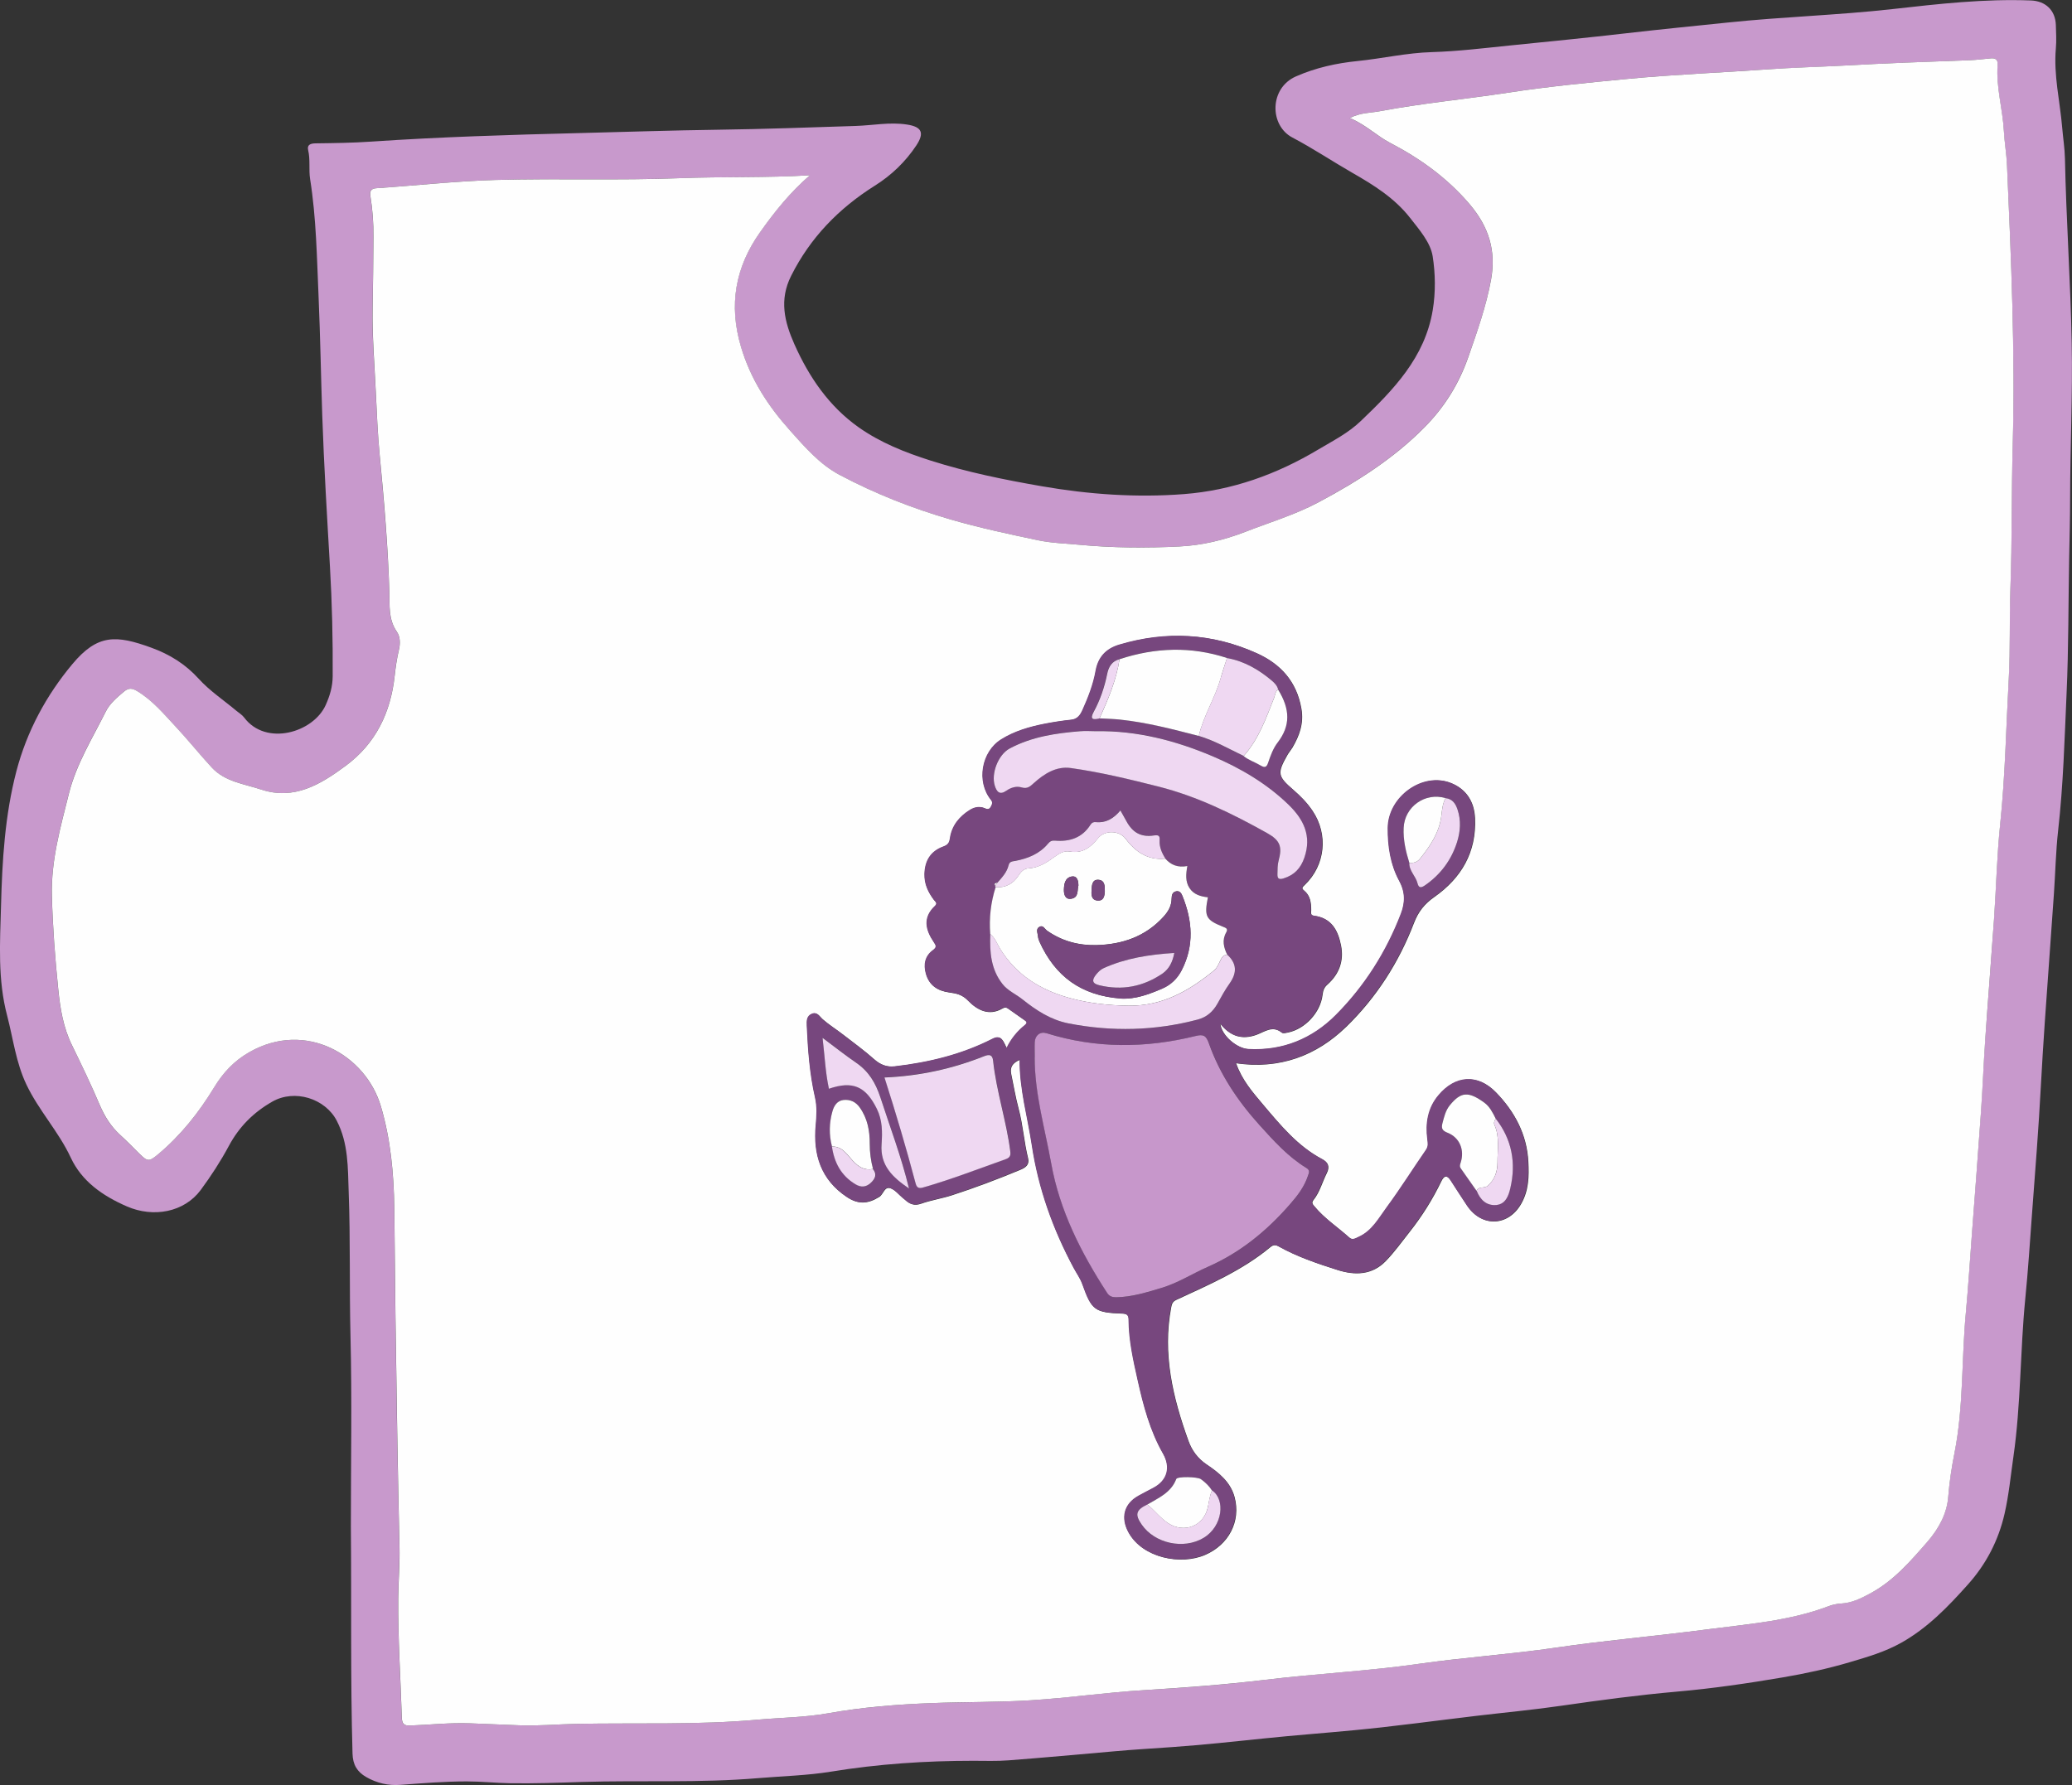 <?xml version="1.0" encoding="UTF-8"?>
<svg xmlns="http://www.w3.org/2000/svg" id="Lag_2" viewBox="0 0 264.32 227.75">
  <rect x="0" y="0" width="264.32" height="227.75" fill="#333333" stroke="none"/>
  <defs>
    <style>.cls-1{fill:#77477e;}.cls-1,.cls-2,.cls-3,.cls-4,.cls-5{stroke-width:0px;}.cls-2{fill:#c797cb;}.cls-3{fill:#c899cc;}.cls-4{fill:#fefefe;}.cls-5{fill:#efd8f2;}</style>
  </defs>
  <g id="Lag_1-2">
    <path class="cls-3" d="m44.76,194.74c0-8.11.15-16.23-.05-24.33-.15-6.11,0-12.22-.23-18.33-.11-3.08-.02-6.21-1.53-9.11-1.47-2.81-5.35-4.06-8.23-2.41-2.39,1.37-4.21,3.19-5.52,5.63-1.05,1.96-2.28,3.85-3.6,5.64-2.11,2.84-6.03,3.56-9.41,2.09-3.08-1.34-5.75-3.19-7.16-6.22-1.56-3.35-4.11-6.04-5.68-9.37-1.32-2.8-1.67-5.8-2.43-8.72C-.31,124.98,0,120.29.13,115.58c.15-5.79.49-11.54,1.96-17.18,1.34-5.12,3.83-9.71,7.15-13.68,3.21-3.84,5.58-3.72,10.08-2.08,2.31.84,4.32,2.08,6.02,3.95,1.4,1.55,3.2,2.74,4.82,4.1.34.28.74.52.99.86,2.78,3.7,8.82,1.92,10.4-1.6.53-1.18.88-2.35.89-3.67.03-4.67-.08-9.35-.35-14-.37-6.41-.76-12.81-.98-19.23-.17-5.06-.25-10.13-.47-15.19-.22-5.01-.29-10.04-1.08-15.01-.19-1.21.04-2.47-.25-3.69-.17-.71.33-.86.94-.87,2.35-.03,4.71-.06,7.06-.22,8.84-.6,17.69-.87,26.55-1.09,5.94-.15,11.89-.35,17.83-.43,5.82-.08,11.65-.29,17.47-.48,2.18-.07,4.35-.52,6.54-.18,1.89.29,2.26,1.05,1.19,2.67-1.38,2.08-3.17,3.8-5.29,5.13-4.59,2.89-8.23,6.62-10.68,11.51-1.53,3.05-.86,5.84.42,8.72,1.87,4.2,4.41,7.91,8.17,10.58,2.78,1.97,5.95,3.23,9.2,4.26,4.64,1.48,9.41,2.45,14.2,3.28,5.99,1.04,12.06,1.47,18.12,1,6.13-.47,11.82-2.51,17.11-5.67,1.88-1.12,3.85-2.11,5.45-3.65,4.18-3.99,8.18-8.11,9.18-14.15.38-2.28.34-4.68-.01-6.89-.28-1.74-1.68-3.35-2.87-4.87-1.99-2.55-4.65-4.2-7.39-5.77-2.56-1.47-5.02-3.12-7.63-4.49-2.94-1.54-2.96-6.3.45-7.8,2.52-1.11,5.17-1.69,7.85-1.96,3.17-.32,6.28-1.05,9.49-1.14,3.34-.1,6.67-.51,10-.85,4.95-.5,9.91-.99,14.85-1.56,4.31-.5,8.64-.92,12.95-1.37,6.98-.73,13.99-.93,20.96-1.71,5.85-.66,11.73-1.33,17.66-1.1,1.85.07,3.12,1.24,3.18,3.13.03,1,.09,2,0,3-.3,3.42.53,6.74.81,10.11.11,1.31.32,2.61.35,3.93.16,7.82.71,15.62.86,23.44.13,6.63-.19,13.25-.2,19.87,0,2.51-.07,5.02-.12,7.54-.11,5.79-.07,11.58-.33,17.36-.26,5.85-.42,11.71-1.08,17.53-.3,2.69-.35,5.41-.54,8.11-.38,5.44-.78,10.89-1.16,16.33-.19,2.7-.35,5.41-.5,8.12-.29,5.45-.72,10.89-1.13,16.33-.27,3.61-.5,7.24-.86,10.84-.66,6.7-.55,13.45-1.51,20.13-.35,2.43-.58,4.88-1.13,7.29-.78,3.42-2.35,6.44-4.68,9.04-2.53,2.83-5.13,5.54-8.52,7.44-2.09,1.17-4.29,1.8-6.55,2.47-2.8.83-5.63,1.44-8.49,1.93-4.51.77-9.04,1.43-13.61,1.83-4.88.43-9.73,1.08-14.58,1.78-3.62.53-7.27.87-10.91,1.3-5.22.62-10.43,1.34-15.66,1.84-3.77.36-7.54.64-11.3,1.03-3.96.41-7.92.84-11.89,1.12-2.5.18-5.01.32-7.51.55-4.44.39-8.89.8-13.33,1.14-1.51.12-3.03.06-4.55.06-6.07,0-12.1.4-18.1,1.38-3.06.5-6.19.57-9.28.83-7.5.64-15,.26-22.5.49-3.07.1-6.14.21-9.21.16-1.83-.03-3.66-.23-5.5-.23-2.83,0-5.65.23-8.47.44-1.54.12-3.01-.22-4.37-1-1.15-.67-1.7-1.56-1.74-3-.27-9.66-.12-19.33-.21-28.99ZM103.32,22.36c-5.54.35-11.05.16-16.55.37-7.86.3-15.73,0-23.6.23-5.07.14-10.1.71-15.14,1.05-.68.05-.9.33-.79,1,.28,1.73.41,3.48.39,5.24-.03,2.99-.04,5.98-.1,8.98-.08,3.58.22,7.17.4,10.76.13,2.71.25,5.42.5,8.11.55,5.79,1.05,11.59,1.23,17.41.05,1.7-.15,3.5.95,5.08.43.62.47,1.48.27,2.32-.26,1.08-.42,2.19-.54,3.3-.51,4.7-2.41,8.66-6.27,11.51-3.21,2.37-6.56,4.42-10.81,3-2.17-.73-4.59-1-6.26-2.8-1.57-1.7-3.01-3.51-4.59-5.2-1.52-1.63-2.96-3.35-4.91-4.54-.64-.39-1.1-.44-1.7.06-.89.75-1.8,1.51-2.32,2.55-1.71,3.42-3.76,6.68-4.7,10.46-1.07,4.29-2.28,8.53-2.17,13.04.1,3.99.42,7.96.81,11.92.25,2.46.64,4.89,1.76,7.16,1.24,2.5,2.44,5.03,3.53,7.6.62,1.47,1.43,2.75,2.6,3.82.82.76,1.61,1.56,2.4,2.34,1.1,1.09,1.26,1.13,2.47.12,2.88-2.4,5.19-5.31,7.11-8.49,1.15-1.9,2.56-3.41,4.49-4.51,7.23-4.13,14.87.38,16.8,6.9,1.25,4.23,1.65,8.59,1.71,13,.06,4.63.09,9.26.15,13.89.13,9.74.27,19.48.51,29.22.05,2.23-.15,4.46-.16,6.7-.04,5.07.3,10.13.46,15.19.02.78.27,1.03,1.06,1,2.55-.08,5.09-.38,7.65-.28,2.07.08,4.14.16,6.22.25,2.43.1,4.87-.13,7.3-.18,7.7-.15,15.41.16,23.1-.53,3.01-.27,6.05-.29,9.04-.82,4.37-.77,8.77-1.13,13.19-1.3,4.23-.16,8.47-.09,12.69-.36,4.81-.31,9.59-1,14.4-1.29,5.17-.31,10.34-.69,15.48-1.32,6.52-.79,13.09-1.12,19.6-2.04,5.79-.82,11.65-1.21,17.44-2.06,6.39-.93,12.81-1.48,19.21-2.32,5.28-.69,10.62-1.08,15.67-2.99.48-.18,1.01-.29,1.52-.32,1.36-.08,2.51-.64,3.69-1.26,3.04-1.61,5.21-4.15,7.41-6.69,1.43-1.65,2.44-3.57,2.6-5.67.15-1.92.45-3.77.81-5.65,1.15-5.86.88-11.83,1.43-17.74.31-3.37.53-6.75.78-10.13.39-5.16.79-10.32,1.15-15.49.21-3.06.33-6.13.54-9.19.36-5.17.78-10.33,1.13-15.49.28-4.06.37-8.13.79-12.17.64-6.15.75-12.33,1.09-18.5.21-3.83.07-7.66.21-11.49.23-6.14.14-12.3.3-18.44.32-11.86-.2-23.71-.73-35.55-.06-1.47-.32-2.93-.4-4.4-.15-2.83-1.01-5.58-.8-8.44.05-.74-.3-.9-.93-.84-.87.08-1.74.2-2.62.23-5.38.19-10.76.4-16.13.69-3.22.18-6.45.26-9.68.48-5.92.42-11.85.65-17.77,1.21-5.16.49-10.31.99-15.43,1.78-5.43.83-10.91,1.34-16.31,2.36-1.17.22-2.42.16-3.77.86,2.03.85,3.42,2.27,5.15,3.17,3.86,2.01,7.31,4.48,10.16,7.85,2.41,2.85,3.38,5.87,2.71,9.6-.61,3.41-1.75,6.6-2.89,9.84-1.22,3.48-3.09,6.48-5.65,9.05-3.95,3.97-8.62,6.93-13.54,9.55-2.98,1.58-6.18,2.55-9.31,3.75-2.73,1.05-5.51,1.71-8.36,1.85-4.26.22-8.55.17-12.81-.22-1.74-.16-3.5-.21-5.22-.57-3.74-.79-7.47-1.58-11.15-2.65-4.93-1.43-9.65-3.29-14.17-5.69-2.56-1.36-4.41-3.51-6.3-5.63-2.82-3.15-5.05-6.58-6.29-10.73-1.58-5.33-.71-10.13,2.4-14.54,1.85-2.62,3.88-5.16,6.4-7.33Z"></path>
    <path class="cls-4" d="m103.32,22.36c-2.52,2.17-4.55,4.71-6.4,7.33-3.11,4.41-3.98,9.21-2.4,14.54,1.23,4.15,3.46,7.57,6.29,10.73,1.89,2.11,3.74,4.27,6.3,5.63,4.52,2.4,9.25,4.26,14.17,5.69,3.68,1.07,7.41,1.86,11.15,2.65,1.73.36,3.48.41,5.22.57,4.26.4,8.54.44,12.81.22,2.85-.14,5.63-.8,8.36-1.85,3.12-1.21,6.32-2.17,9.31-3.75,4.93-2.62,9.6-5.58,13.54-9.55,2.56-2.57,4.44-5.57,5.65-9.05,1.13-3.24,2.27-6.44,2.89-9.84.67-3.72-.3-6.75-2.71-9.6-2.85-3.36-6.3-5.84-10.16-7.85-1.73-.9-3.12-2.33-5.15-3.17,1.35-.7,2.6-.64,3.77-.86,5.4-1.02,10.88-1.53,16.31-2.36,5.12-.79,10.27-1.29,15.43-1.78,5.91-.56,11.85-.79,17.77-1.21,3.22-.23,6.45-.31,9.68-.48,5.38-.3,10.75-.5,16.13-.69.87-.03,1.75-.15,2.62-.23.63-.06.98.11.93.84-.21,2.85.65,5.61.8,8.44.08,1.47.34,2.93.4,4.4.52,11.84,1.05,23.69.73,35.55-.17,6.15-.07,12.3-.3,18.44-.14,3.83,0,7.67-.21,11.49-.34,6.17-.45,12.34-1.09,18.5-.42,4.04-.51,8.11-.79,12.17-.36,5.17-.78,10.33-1.13,15.49-.21,3.06-.32,6.13-.54,9.19-.36,5.16-.76,10.33-1.15,15.49-.25,3.38-.47,6.76-.78,10.13-.55,5.91-.28,11.88-1.43,17.74-.37,1.87-.66,3.73-.81,5.65-.16,2.11-1.18,4.02-2.6,5.67-2.2,2.53-4.37,5.07-7.41,6.69-1.18.63-2.33,1.19-3.69,1.26-.51.03-1.04.14-1.52.32-5.05,1.92-10.4,2.3-15.67,2.99-6.39.84-12.82,1.38-19.21,2.32-5.79.85-11.64,1.23-17.44,2.06-6.51.93-13.08,1.25-19.6,2.04-5.14.62-10.31,1-15.48,1.32-4.81.29-9.59.99-14.4,1.29-4.22.27-8.46.19-12.69.36-4.42.17-8.82.52-13.19,1.3-2.99.53-6.03.55-9.04.82-7.69.69-15.4.38-23.1.53-2.43.05-4.87.28-7.3.18-2.07-.09-4.14-.17-6.22-.25-2.56-.1-5.1.19-7.65.28-.79.03-1.03-.22-1.06-1-.16-5.06-.5-10.12-.46-15.19.02-2.23.22-4.47.16-6.7-.23-9.74-.37-19.48-.51-29.22-.06-4.63-.09-9.26-.15-13.89-.06-4.41-.46-8.76-1.71-13-1.93-6.53-9.58-11.03-16.8-6.9-1.93,1.1-3.34,2.61-4.49,4.51-1.93,3.18-4.24,6.09-7.11,8.49-1.21,1.01-1.37.97-2.47-.12-.79-.79-1.58-1.59-2.4-2.34-1.17-1.07-1.97-2.35-2.6-3.82-1.09-2.57-2.3-5.09-3.53-7.6-1.12-2.27-1.51-4.69-1.76-7.16-.4-3.97-.71-7.93-.81-11.92-.12-4.51,1.1-8.75,2.17-13.04.94-3.77,2.99-7.03,4.7-10.46.52-1.04,1.43-1.8,2.32-2.55.6-.5,1.06-.45,1.7-.06,1.95,1.18,3.39,2.91,4.91,4.54,1.58,1.69,3.02,3.5,4.59,5.2,1.67,1.81,4.09,2.08,6.26,2.8,4.25,1.42,7.6-.63,10.81-3,3.86-2.85,5.76-6.81,6.27-11.51.12-1.11.28-2.22.54-3.3.2-.84.16-1.7-.27-2.32-1.1-1.58-.9-3.38-.95-5.08-.18-5.82-.67-11.61-1.23-17.41-.26-2.7-.37-5.41-.5-8.11-.17-3.58-.47-7.17-.4-10.76.06-2.99.07-5.99.1-8.98.02-1.75-.11-3.5-.39-5.24-.11-.67.12-.96.79-1,5.05-.34,10.07-.9,15.14-1.05,7.87-.22,15.74.08,23.6-.23,5.5-.21,11.01-.03,16.55-.37Zm54.33,113.29c5.61.83,10.3-.96,14.09-4.64,3.83-3.72,6.72-8.22,8.64-13.24.56-1.46,1.34-2.44,2.61-3.33,3.44-2.42,5.38-5.72,5.18-10.06-.1-2.23-1.23-3.73-3.02-4.45-3.64-1.47-8.05,1.74-8.08,5.73-.02,2.33.34,4.66,1.45,6.73.78,1.44.77,2.77.22,4.22-1.87,4.87-4.64,9.23-8.29,12.9-2.99,3.01-6.78,4.6-11.17,4.35-1.49-.08-3.45-1.75-3.6-3.26,1.27,1.64,2.79,2.09,4.61,1.43,1.05-.38,2.05-1.24,3.25-.27.16.13.55.02.81-.03,2.15-.46,4.08-2.54,4.36-4.73.07-.52.15-.95.6-1.35,1.51-1.34,2.17-3.02,1.76-5.05-.39-1.95-1.23-3.47-3.43-3.75-.5-.06-.37-.43-.37-.73,0-.94-.11-1.85-.9-2.49-.39-.31-.2-.45.07-.71,2.65-2.53,3.04-6.47.99-9.49-.68-1.01-1.51-1.85-2.42-2.64-2.03-1.75-2.1-2.13-.75-4.5.18-.31.42-.58.61-.89.9-1.54,1.48-3.09,1.15-4.99-.6-3.46-2.65-5.69-5.67-7.05-5.68-2.56-11.55-2.88-17.54-1.09-1.7.51-2.7,1.6-3.01,3.35-.31,1.74-.95,3.38-1.67,4.98-.28.62-.63,1.17-1.45,1.25-1.15.12-2.3.29-3.43.52-1.93.38-3.81.93-5.49,1.98-2.54,1.58-3.19,5.39-1.32,7.71.27.34.17.54.02.84-.18.36-.4.42-.76.26-.68-.31-1.35-.17-1.95.2-1.35.84-2.3,2.01-2.53,3.61-.09.62-.3.85-.86,1.06-1.6.59-2.35,1.79-2.39,3.5-.03,1.28.46,2.32,1.2,3.3.18.24.51.42.13.78-1.58,1.49-1.19,3.07-.13,4.63.31.45.36.65-.13,1.01-1.02.75-1.22,1.82-.89,3,.42,1.5,1.5,2.18,2.98,2.38.89.12,1.64.27,2.38,1.04,1.14,1.18,2.64,2.03,4.4.99.29-.17.5-.13.75.06.65.47,1.31.91,1.96,1.38.25.18.6.35.16.7-.97.77-1.75,1.72-2.34,2.93-.45-.86-.65-1.76-1.79-1.18-3.92,2-8.13,3.02-12.47,3.52-.97.11-1.83-.19-2.61-.88-1.28-1.14-2.67-2.15-4.03-3.2-.85-.66-1.77-1.23-2.58-1.94-.42-.37-.68-.96-1.35-.69-.68.27-.68.9-.65,1.53.13,3.08.36,6.15,1.05,9.15.27,1.2.21,2.34.09,3.54-.35,3.74.64,6.94,3.94,9.14,1.44.96,2.65.91,4.12,0,.55-.34.66-1.38,1.45-1.11.6.21,1.06.82,1.59,1.25.09.08.19.15.28.23.59.55,1.19.79,2.05.48,1.27-.45,2.63-.65,3.92-1.07,2.96-.96,5.87-2.06,8.75-3.26.64-.27,1.15-.65.96-1.44-.52-2.09-.65-4.26-1.21-6.34-.39-1.46-.64-2.96-.95-4.45-.18-.86.19-1.4,1.11-1.79-.03,3.78,1.01,7.29,1.55,10.88.84,5.56,2.69,10.74,5.33,15.67.37.7.85,1.34,1.12,2.11,1.18,3.31,1.56,3.59,5.08,3.72.65.02.81.25.82.83.02,2.62.6,5.15,1.16,7.69.72,3.24,1.57,6.45,3.23,9.36,1,1.75.57,3.43-1.24,4.37-.64.33-1.28.66-1.9,1.01-1.86,1.04-2.28,2.82-1.26,4.68,1.8,3.26,6.65,4.18,9.73,2.85,3.01-1.29,4.61-4.28,3.76-7.41-.51-1.88-1.98-3.08-3.51-4.1-1.17-.78-1.93-1.82-2.37-3.06-1.99-5.5-3.32-11.1-2.2-17.01.09-.47.18-.74.67-.97,4.16-1.93,8.39-3.74,11.97-6.71.36-.3.64-.34,1.06-.11,2.38,1.33,4.96,2.2,7.54,3.02,2.22.7,4.4.65,6.13-1.14,1.11-1.14,2.04-2.45,3.03-3.7,1.59-2.01,2.95-4.17,4.06-6.48.38-.8.76-.8,1.22-.09.7,1.07,1.37,2.15,2.09,3.21,1.88,2.79,5.25,2.63,6.89-.27.96-1.69,1-3.5.9-5.35-.18-3.49-1.75-6.39-4.1-8.82-2.33-2.42-5.18-2.2-7.33.35-1.37,1.63-1.69,3.57-1.42,5.63.06.48.14.89-.18,1.35-1.68,2.43-3.25,4.93-5,7.31-1.02,1.39-1.86,3.02-3.58,3.78-.41.18-.8.46-1.21.09-1.48-1.33-3.17-2.43-4.45-3.98-.19-.23-.44-.45-.14-.82.81-1.01,1.12-2.28,1.69-3.41.45-.88.15-1.42-.55-1.79-3.16-1.67-5.37-4.38-7.61-7.03-1.3-1.54-2.65-3.09-3.39-5.2Z"></path>
    <path class="cls-1" d="m157.65,135.65c.74,2.11,2.09,3.66,3.39,5.2,2.24,2.65,4.45,5.36,7.61,7.03.7.37.99.91.55,1.79-.58,1.13-.88,2.4-1.69,3.41-.3.37-.05.59.14.82,1.28,1.55,2.97,2.64,4.45,3.98.41.37.81.1,1.21-.09,1.71-.77,2.55-2.39,3.58-3.78,1.75-2.37,3.32-4.88,5-7.31.32-.46.24-.87.18-1.35-.27-2.06.05-4.01,1.42-5.63,2.15-2.56,4.99-2.77,7.33-.35,2.35,2.43,3.92,5.33,4.1,8.82.09,1.85.05,3.65-.9,5.35-1.64,2.9-5.01,3.06-6.89.27-.71-1.06-1.39-2.14-2.09-3.21-.46-.7-.84-.7-1.22.09-1.11,2.31-2.47,4.47-4.06,6.48-.99,1.25-1.93,2.56-3.03,3.7-1.73,1.79-3.91,1.84-6.13,1.14-2.59-.82-5.16-1.68-7.54-3.02-.42-.23-.7-.19-1.06.11-3.58,2.97-7.81,4.78-11.97,6.71-.49.23-.58.49-.67.97-1.12,5.91.21,11.51,2.2,17.01.45,1.24,1.21,2.28,2.37,3.06,1.52,1.02,3,2.22,3.51,4.1.85,3.13-.75,6.12-3.76,7.41-3.08,1.33-7.94.41-9.73-2.85-1.02-1.86-.6-3.64,1.26-4.68.63-.35,1.27-.67,1.9-1.01,1.8-.95,2.24-2.62,1.24-4.37-1.66-2.91-2.51-6.12-3.23-9.36-.57-2.53-1.14-5.07-1.16-7.69,0-.58-.17-.8-.82-.83-3.52-.13-3.9-.42-5.08-3.72-.27-.77-.75-1.41-1.12-2.11-2.64-4.93-4.5-10.11-5.33-15.67-.54-3.58-1.57-7.09-1.55-10.88-.91.4-1.29.93-1.11,1.79.31,1.48.56,2.98.95,4.45.56,2.09.69,4.25,1.21,6.34.19.79-.32,1.17-.96,1.44-2.88,1.19-5.79,2.3-8.75,3.26-1.29.42-2.65.62-3.92,1.07-.87.31-1.46.07-2.05-.48-.09-.08-.19-.15-.28-.23-.52-.43-.98-1.05-1.59-1.25-.78-.27-.9.78-1.45,1.11-1.48.91-2.68.97-4.12,0-3.29-2.2-4.29-5.4-3.94-9.14.11-1.2.18-2.35-.09-3.54-.69-3.01-.91-6.08-1.05-9.15-.03-.62-.03-1.25.65-1.53.67-.27.94.32,1.35.69.8.71,1.72,1.28,2.58,1.94,1.36,1.05,2.75,2.06,4.03,3.2.79.7,1.64,1,2.61.88,4.34-.5,8.55-1.52,12.47-3.52,1.14-.58,1.35.32,1.79,1.18.59-1.21,1.37-2.15,2.34-2.93.44-.35.09-.52-.16-.7-.65-.46-1.31-.91-1.96-1.38-.25-.18-.46-.23-.75-.06-1.76,1.03-3.26.18-4.4-.99-.74-.76-1.49-.92-2.38-1.04-1.47-.19-2.56-.87-2.98-2.38-.33-1.18-.12-2.25.89-3,.49-.36.44-.56.13-1.01-1.06-1.55-1.46-3.13.13-4.63.38-.36.05-.55-.13-.78-.74-.98-1.23-2.02-1.2-3.3.05-1.71.79-2.91,2.39-3.5.56-.2.77-.43.86-1.06.23-1.59,1.18-2.77,2.53-3.61.6-.38,1.27-.51,1.95-.2.36.16.58.1.76-.26.15-.3.25-.5-.02-.84-1.87-2.32-1.21-6.13,1.32-7.71,1.68-1.05,3.57-1.6,5.49-1.98,1.13-.22,2.28-.4,3.43-.52.82-.08,1.17-.63,1.45-1.25.72-1.6,1.36-3.24,1.67-4.98.31-1.75,1.31-2.84,3.01-3.35,5.98-1.79,11.85-1.47,17.54,1.09,3.02,1.36,5.08,3.59,5.67,7.05.33,1.9-.24,3.45-1.15,4.99-.18.31-.43.58-.61.89-1.35,2.38-1.28,2.75.75,4.5.91.79,1.74,1.63,2.42,2.64,2.05,3.03,1.66,6.96-.99,9.49-.27.26-.46.39-.07.71.8.64.91,1.55.9,2.49,0,.3-.14.66.37.73,2.2.28,3.04,1.8,3.43,3.75.41,2.04-.25,3.72-1.76,5.05-.45.4-.53.83-.6,1.35-.28,2.18-2.2,4.26-4.36,4.73-.27.06-.65.16-.81.03-1.19-.97-2.19-.11-3.25.27-1.82.66-3.34.2-4.61-1.43.15,1.51,2.11,3.18,3.6,3.26,4.39.25,8.18-1.34,11.17-4.35,3.65-3.67,6.42-8.03,8.29-12.9.56-1.44.57-2.77-.22-4.22-1.12-2.07-1.47-4.4-1.45-6.73.03-3.99,4.44-7.2,8.08-5.73,1.79.72,2.92,2.22,3.02,4.45.2,4.35-1.74,7.65-5.18,10.06-1.27.89-2.05,1.87-2.61,3.33-1.92,5.01-4.81,9.52-8.64,13.24-3.79,3.68-8.48,5.47-14.09,4.64Zm22.13-25.57c-.04,1.03.83,1.69,1.05,2.62.15.62.44.61.93.27,2.01-1.38,3.39-3.24,4.12-5.55.43-1.34.53-2.74.06-4.12-.25-.76-.65-1.38-1.54-1.47-2.59-.78-5.23,1.08-5.34,3.8-.06,1.52.28,3,.72,4.44Zm-73.63,36.21c.29,2.03,1.17,3.69,2.99,4.79.72.44,1.35.4,1.96-.17.55-.51.85-1.07.28-1.77-.28-1.05-.43-2.11-.42-3.2,0-1.67-.28-3.25-1.28-4.65-.52-.73-1.24-1.04-2.07-.95-.81.09-1.21.72-1.41,1.46-.41,1.49-.44,2.99-.05,4.49Zm40.22,45.66c-1.47.7-1.64,1.27-.74,2.57,1.67,2.4,5.35,3.21,7.88,1.71,2.47-1.47,2.83-4.91,1.09-6.07-.37-.58-.87-1.04-1.41-1.44-.43-.32-3.01-.37-3.15-.02-.66,1.75-2.25,2.4-3.68,3.25Zm-19.41-78.95c0,.07,0,.13.06.19-.61,1.95-.85,3.95-.69,5.99-.09,2.27.07,4.47,1.55,6.36.68.87,1.71,1.29,2.55,1.96,1.75,1.4,3.6,2.62,5.88,3.07,5.53,1.08,11.02.96,16.48-.49,1.14-.3,1.96-1.02,2.53-2.05.48-.87.96-1.75,1.54-2.56.97-1.36.91-2.55-.29-3.66-.46-.93-.69-1.87-.14-2.84.28-.49-.03-.58-.4-.73-2.2-.88-2.41-1.31-1.93-3.76-.93-.1-1.8-.35-2.35-1.18-.54-.83-.46-1.78-.27-2.81-1.21.23-2.09-.13-2.8-.93-.44-.72-.8-1.46-.75-2.34.03-.54-.05-.74-.72-.64-1.66.25-2.73-.37-3.52-1.83-.23-.43-.48-.86-.76-1.36-.91,1.06-1.87,1.62-3.13,1.49-.32-.03-.52.06-.69.33-1.05,1.68-2.64,2.2-4.52,2.03-.41-.04-.65.08-.9.39-1.07,1.29-2.53,1.88-4.13,2.19-.4.08-.77.04-.9.57-.21.88-.82,1.53-1.4,2.19-.12.13-.54.04-.3.42Zm63.84,29.7c-.37-.75-.75-1.52-1.45-2.03-2.03-1.47-2.99-1.4-4.39.32-.56.68-.73,1.49-.95,2.3-.18.65-.05.95.65,1.22,1.55.61,2.2,2.21,1.67,3.82-.1.29-.15.49.04.76.67.93,1.33,1.88,1.99,2.83.46,1.13,1.24,1.92,2.51,1.81,1.21-.11,1.58-1.24,1.79-2.15.75-3.22.22-6.23-1.87-8.88Zm-32.15-46.25c.66.53,1.48.78,2.19,1.21.54.33.75.18.93-.36.31-.9.63-1.82,1.22-2.59,1.65-2.15,1.6-4.24.06-6.75-.12-.49-.44-.83-.8-1.13-1.68-1.42-3.54-2.48-5.73-2.89-4.59-1.51-9.15-1.34-13.71.15-.98.25-1.4.94-1.59,1.88-.34,1.68-.89,3.31-1.71,4.82-.56,1.03-.07,1.05.73.86.87.05,1.75.07,2.62.16,3.42.35,6.73,1.22,10.05,2.09,2.03.6,3.85,1.65,5.73,2.56Zm-26.65,38.42c0,4.63,1.3,9.07,2.11,13.57,1.08,6.02,3.81,11.39,7.11,16.48.32.49.7.59,1.19.59,2.02-.02,3.92-.64,5.82-1.21,2.07-.62,3.9-1.81,5.86-2.67,4.19-1.84,7.61-4.66,10.56-8.08.9-1.05,1.75-2.18,2.21-3.53.13-.38.3-.7-.2-1.01-2.35-1.43-4.16-3.46-5.98-5.47-2.79-3.08-5.06-6.49-6.45-10.41-.35-1-.7-1.21-1.72-.95-6.36,1.58-12.7,1.61-19-.36-.78-.25-1.44.25-1.5,1.14-.04.64,0,1.28,0,1.92Zm7.84-41.59c-.68,0-1.36-.05-2.04,0-3.12.26-6.19.7-9,2.2-1.46.78-2.41,3.21-1.9,4.78.24.74.62,1.21,1.47.61.57-.4,1.27-.62,1.94-.42.72.22,1.09-.12,1.55-.54,1.33-1.22,2.87-2.19,4.73-1.93,3.79.53,7.5,1.43,11.21,2.37,4.95,1.25,9.41,3.46,13.8,5.91,1.69.94,1.99,1.74,1.49,3.56-.15.56-.12,1.11-.14,1.66-.02.55.13.78.78.58,1.38-.43,2.19-1.29,2.66-2.66.95-2.78-.1-4.88-2.04-6.76-2.79-2.71-6.14-4.66-9.64-6.15-4.7-2-9.67-3.3-14.87-3.21Zm-27,44.17c1.45,4.54,2.78,9,3.97,13.5.14.51.36.7.94.54,3.57-1.02,7.02-2.37,10.51-3.6.47-.17.71-.38.64-.95-.49-3.92-1.78-7.69-2.2-11.62-.08-.72-.41-.87-1.14-.59-4.03,1.6-8.2,2.52-12.71,2.72Zm-7.1,1.44c3.04-1.05,4.71-.3,6.13,2.59.7,1.44.71,2.96.59,4.46-.21,2.74,1.41,4.25,3.5,5.67-.98-4.04-2.41-7.8-3.65-11.62-.61-1.88-1.48-3.32-3.09-4.42-1.39-.95-2.71-2-4.29-3.18.28,2.39.37,4.45.81,6.49Z"></path>
    <path class="cls-2" d="m132,134.88c0-.64-.03-1.28,0-1.92.05-.89.71-1.38,1.5-1.14,6.3,1.97,12.65,1.93,19,.36,1.03-.26,1.37-.05,1.72.95,1.39,3.93,3.67,7.33,6.45,10.41,1.82,2.01,3.63,4.04,5.98,5.47.51.31.33.63.2,1.01-.45,1.36-1.3,2.49-2.21,3.53-2.95,3.42-6.37,6.24-10.56,8.08-1.96.86-3.79,2.05-5.86,2.67-1.9.57-3.8,1.18-5.82,1.21-.5,0-.88-.1-1.19-.59-3.3-5.09-6.03-10.46-7.11-16.48-.81-4.5-2.12-8.93-2.11-13.57Z"></path>
    <path class="cls-4" d="m148.67,109.56c.71.8,1.59,1.16,2.8.93-.19,1.03-.27,1.98.27,2.81.54.83,1.42,1.08,2.35,1.18-.48,2.45-.27,2.88,1.93,3.76.37.15.68.24.4.73-.55.97-.32,1.92.14,2.84-.55-.01-.72.41-.92.8-.21.43-.38.88-.77,1.2-3.17,2.6-6.58,4.55-10.86,4.5-2.56-.03-5.07-.3-7.53-.97-3.72-1.01-6.83-2.93-8.91-6.3-.39-.63-.62-1.38-1.25-1.86-.16-2.04.07-4.04.69-5.99,1.27.08,2.23-.43,2.92-1.49.31-.47.65-.88,1.3-.92,1.29-.07,2.35-.77,3.33-1.49.63-.46,1.19-.78,1.94-.65,1.59.27,2.65-.54,3.56-1.69.85-1.07,2.72-1.03,3.53.06,1.27,1.69,2.84,2.76,5.07,2.54Zm-5.7,17.84c1.89.1,3.61-.55,5.3-1.28,1.09-.47,1.92-1.27,2.47-2.34,1.61-3.14,1.38-6.29.1-9.46-.14-.35-.34-.68-.77-.61-.49.08-.61.47-.61.9,0,.93-.41,1.66-1.03,2.34-2.3,2.54-5.25,3.54-8.55,3.63-2.27.06-4.42-.51-6.32-1.85-.3-.22-.51-.75-.97-.48-.49.28-.22.79-.18,1.2.02.23.09.48.19.69,2.02,4.46,5.35,6.88,10.37,7.25Zm-5.4-14.48c-.01-.65-.22-1.21-.86-1.09-.86.16-.98.97-.99,1.7-.01.59.17,1.24.9,1.14,1.05-.14.77-1.13.96-1.75Zm3.37.83c0-.72,0-1.42-.77-1.5-.84-.09-.88.66-.92,1.25-.04.6-.06,1.32.75,1.39.82.07.9-.61.94-1.14Z"></path>
    <path class="cls-5" d="m139.85,93.29c5.2-.09,10.17,1.21,14.87,3.21,3.5,1.49,6.84,3.44,9.64,6.15,1.94,1.88,2.99,3.98,2.04,6.76-.47,1.37-1.28,2.23-2.66,2.66-.66.2-.8-.03-.78-.58.02-.55-.01-1.1.14-1.66.5-1.82.2-2.62-1.49-3.56-4.39-2.45-8.85-4.65-13.8-5.91-3.72-.94-7.42-1.84-11.21-2.37-1.85-.26-3.39.72-4.73,1.93-.46.42-.82.76-1.55.54-.66-.2-1.37.02-1.94.42-.86.6-1.23.13-1.47-.61-.51-1.57.43-4,1.9-4.78,2.81-1.5,5.89-1.95,9-2.2.67-.06,1.36,0,2.04,0Z"></path>
    <path class="cls-5" d="m112.84,137.47c4.51-.19,8.69-1.12,12.71-2.72.73-.29,1.06-.14,1.14.59.42,3.93,1.71,7.7,2.2,11.62.07.57-.17.79-.64.95-3.49,1.24-6.94,2.58-10.51,3.6-.58.16-.8-.02-.94-.54-1.19-4.5-2.52-8.97-3.97-13.5Z"></path>
    <path class="cls-4" d="m142.82,84.1c4.55-1.49,9.12-1.66,13.71-.15-.28.87-.58,1.73-.82,2.61-.71,2.53-2.19,4.77-2.78,7.34-3.31-.86-6.63-1.73-10.05-2.09-.87-.09-1.75-.11-2.62-.16,1.11-2.43,2.15-4.89,2.56-7.56Z"></path>
    <path class="cls-5" d="m126.33,119.18c.63.47.86,1.22,1.25,1.86,2.08,3.37,5.19,5.29,8.91,6.3,2.46.67,4.97.94,7.53.97,4.28.05,7.7-1.9,10.86-4.5.38-.31.55-.77.77-1.2.2-.39.37-.82.92-.8,1.2,1.11,1.26,2.29.29,3.66-.58.81-1.06,1.69-1.54,2.56-.57,1.03-1.39,1.75-2.53,2.05-5.45,1.44-10.94,1.57-16.48.49-2.28-.45-4.13-1.67-5.88-3.07-.84-.67-1.87-1.09-2.55-1.96-1.48-1.88-1.64-4.09-1.55-6.36Z"></path>
    <path class="cls-5" d="m152.92,93.9c.59-2.57,2.07-4.81,2.78-7.34.25-.88.55-1.74.82-2.61,2.19.4,4.05,1.47,5.73,2.89.36.31.69.65.8,1.13-.38.25-.37.69-.51,1.04-1.03,2.62-1.97,5.29-3.89,7.44-1.89-.91-3.71-1.96-5.73-2.56Z"></path>
    <path class="cls-4" d="m188.36,151.93c-.66-.94-1.32-1.89-1.99-2.83-.19-.26-.14-.47-.04-.76.53-1.61-.12-3.21-1.67-3.82-.69-.27-.82-.57-.65-1.22.22-.81.39-1.62.95-2.3,1.41-1.72,2.36-1.79,4.39-.32.69.5,1.07,1.27,1.45,2.03-.11.25-.29.5-.16.79.7,1.56.38,3.2.39,4.81,0,1.12-.32,2.16-1.23,2.97-.44.39-1.16.02-1.44.65Z"></path>
    <path class="cls-5" d="m148.67,109.56c-2.23.22-3.8-.85-5.07-2.54-.81-1.09-2.69-1.13-3.53-.06-.91,1.15-1.97,1.96-3.56,1.69-.75-.12-1.31.19-1.94.65-.97.72-2.04,1.42-3.33,1.49-.66.03-.99.45-1.3.92-.7,1.05-1.65,1.57-2.92,1.49-.05-.05-.07-.12-.06-.19.1-.14.2-.28.3-.42.58-.66,1.19-1.31,1.4-2.19.13-.53.5-.49.9-.57,1.59-.31,3.06-.9,4.13-2.19.26-.31.49-.43.9-.39,1.87.16,3.47-.36,4.52-2.03.17-.27.37-.36.69-.33,1.26.13,2.23-.43,3.13-1.49.28.51.53.93.76,1.36.79,1.47,1.87,2.08,3.52,1.83.67-.1.75.1.72.64-.05.87.31,1.62.75,2.34Z"></path>
    <path class="cls-5" d="m105.74,138.9c-.44-2.04-.53-4.1-.81-6.49,1.57,1.17,2.9,2.23,4.29,3.18,1.6,1.1,2.47,2.54,3.09,4.42,1.24,3.82,2.67,7.57,3.65,11.62-2.09-1.42-3.71-2.93-3.5-5.67.11-1.5.11-3.02-.59-4.46-1.42-2.9-3.08-3.64-6.13-2.59Z"></path>
    <path class="cls-4" d="m146.37,191.95c1.43-.85,3.02-1.51,3.68-3.25.13-.35,2.71-.3,3.15.02.55.4,1.04.86,1.41,1.44-.28.66-.37,1.36-.51,2.06-.47,2.46-3.01,3.48-5.1,2.11-1-.66-1.71-1.63-2.63-2.37Z"></path>
    <path class="cls-4" d="m106.14,146.29c-.4-1.5-.37-3,.05-4.49.2-.73.61-1.37,1.41-1.46.83-.09,1.55.22,2.07.95,1,1.4,1.29,2.99,1.28,4.65,0,1.09.14,2.15.42,3.2-1.09.22-1.85-.26-2.58-1.05-.73-.78-1.33-1.84-2.64-1.81Z"></path>
    <path class="cls-5" d="m184.4,101.83c.89.09,1.29.71,1.54,1.47.46,1.38.36,2.78-.06,4.12-.73,2.31-2.11,4.17-4.12,5.55-.48.33-.78.34-.93-.27-.22-.92-1.09-1.59-1.05-2.62.55.06,1.02-.08,1.37-.52,1.32-1.65,2.48-3.36,2.73-5.55.08-.73.16-1.49.52-2.17Z"></path>
    <path class="cls-4" d="m184.4,101.83c-.36.68-.44,1.44-.52,2.17-.25,2.19-1.41,3.9-2.73,5.55-.36.45-.83.59-1.37.52-.45-1.45-.79-2.92-.72-4.44.11-2.72,2.76-4.58,5.34-3.8Z"></path>
    <path class="cls-5" d="m146.37,191.95c.93.74,1.64,1.71,2.63,2.37,2.09,1.38,4.62.35,5.1-2.11.13-.7.22-1.4.51-2.06,1.74,1.16,1.38,4.6-1.09,6.07-2.54,1.51-6.22.7-7.88-1.71-.9-1.29-.73-1.87.74-2.57Z"></path>
    <path class="cls-4" d="m158.65,96.46c1.92-2.15,2.86-4.82,3.89-7.44.14-.36.13-.8.51-1.04,1.54,2.51,1.59,4.6-.06,6.75-.59.77-.91,1.68-1.22,2.59-.18.53-.39.68-.93.36-.71-.43-1.53-.68-2.19-1.21Z"></path>
    <path class="cls-5" d="m188.36,151.93c.28-.64,1-.26,1.44-.65.91-.81,1.24-1.85,1.23-2.97-.01-1.61.31-3.25-.39-4.81-.13-.29.05-.54.16-.79,2.08,2.65,2.62,5.66,1.87,8.88-.21.91-.58,2.04-1.79,2.15-1.28.11-2.05-.68-2.51-1.81Z"></path>
    <path class="cls-5" d="m106.14,146.29c1.31-.04,1.91,1.03,2.64,1.81.74.79,1.49,1.26,2.58,1.05.56.69.27,1.26-.28,1.77-.61.56-1.24.6-1.96.17-1.82-1.1-2.69-2.75-2.99-4.79Z"></path>
    <path class="cls-5" d="m142.82,84.1c-.41,2.67-1.46,5.12-2.56,7.56-.8.19-1.29.16-.73-.86.82-1.51,1.37-3.13,1.71-4.82.19-.93.61-1.63,1.59-1.88Z"></path>
    <path class="cls-4" d="m127.26,112.58c-.1.14-.2.28-.3.42-.24-.38.18-.3.3-.42Z"></path>
    <path class="cls-1" d="m142.98,127.4c-5.01-.37-8.35-2.79-10.37-7.25-.1-.22-.17-.46-.19-.69-.03-.41-.31-.93.18-1.2.47-.27.67.27.97.48,1.89,1.34,4.05,1.91,6.32,1.85,3.29-.09,6.25-1.1,8.55-3.63.62-.68,1.02-1.41,1.03-2.34,0-.43.12-.82.61-.9.44-.07.63.26.77.61,1.28,3.17,1.51,6.32-.1,9.46-.55,1.07-1.38,1.87-2.47,2.34-1.69.72-3.41,1.38-5.3,1.28Zm6.82-5.82c-3.16.2-6.17.66-9.01,1.94-.4.18-.72.49-.99.85-.52.67-.5,1.11.43,1.33,2.92.71,5.62.18,8.08-1.5.84-.57,1.3-1.47,1.49-2.62Z"></path>
    <path class="cls-1" d="m137.58,112.92c-.19.62.09,1.61-.96,1.75-.73.1-.91-.55-.9-1.14.02-.73.14-1.54.99-1.7.64-.12.85.44.86,1.09Z"></path>
    <path class="cls-1" d="m140.94,113.76c-.04.53-.12,1.21-.94,1.14-.81-.07-.79-.79-.75-1.39.04-.59.09-1.34.92-1.25.77.08.78.78.77,1.5Z"></path>
    <path class="cls-5" d="m149.8,121.58c-.2,1.14-.66,2.04-1.49,2.62-2.46,1.68-5.16,2.21-8.08,1.5-.93-.22-.95-.66-.43-1.33.28-.35.59-.67.99-.85,2.84-1.28,5.85-1.74,9.01-1.94Z"></path>
  </g>
</svg>
